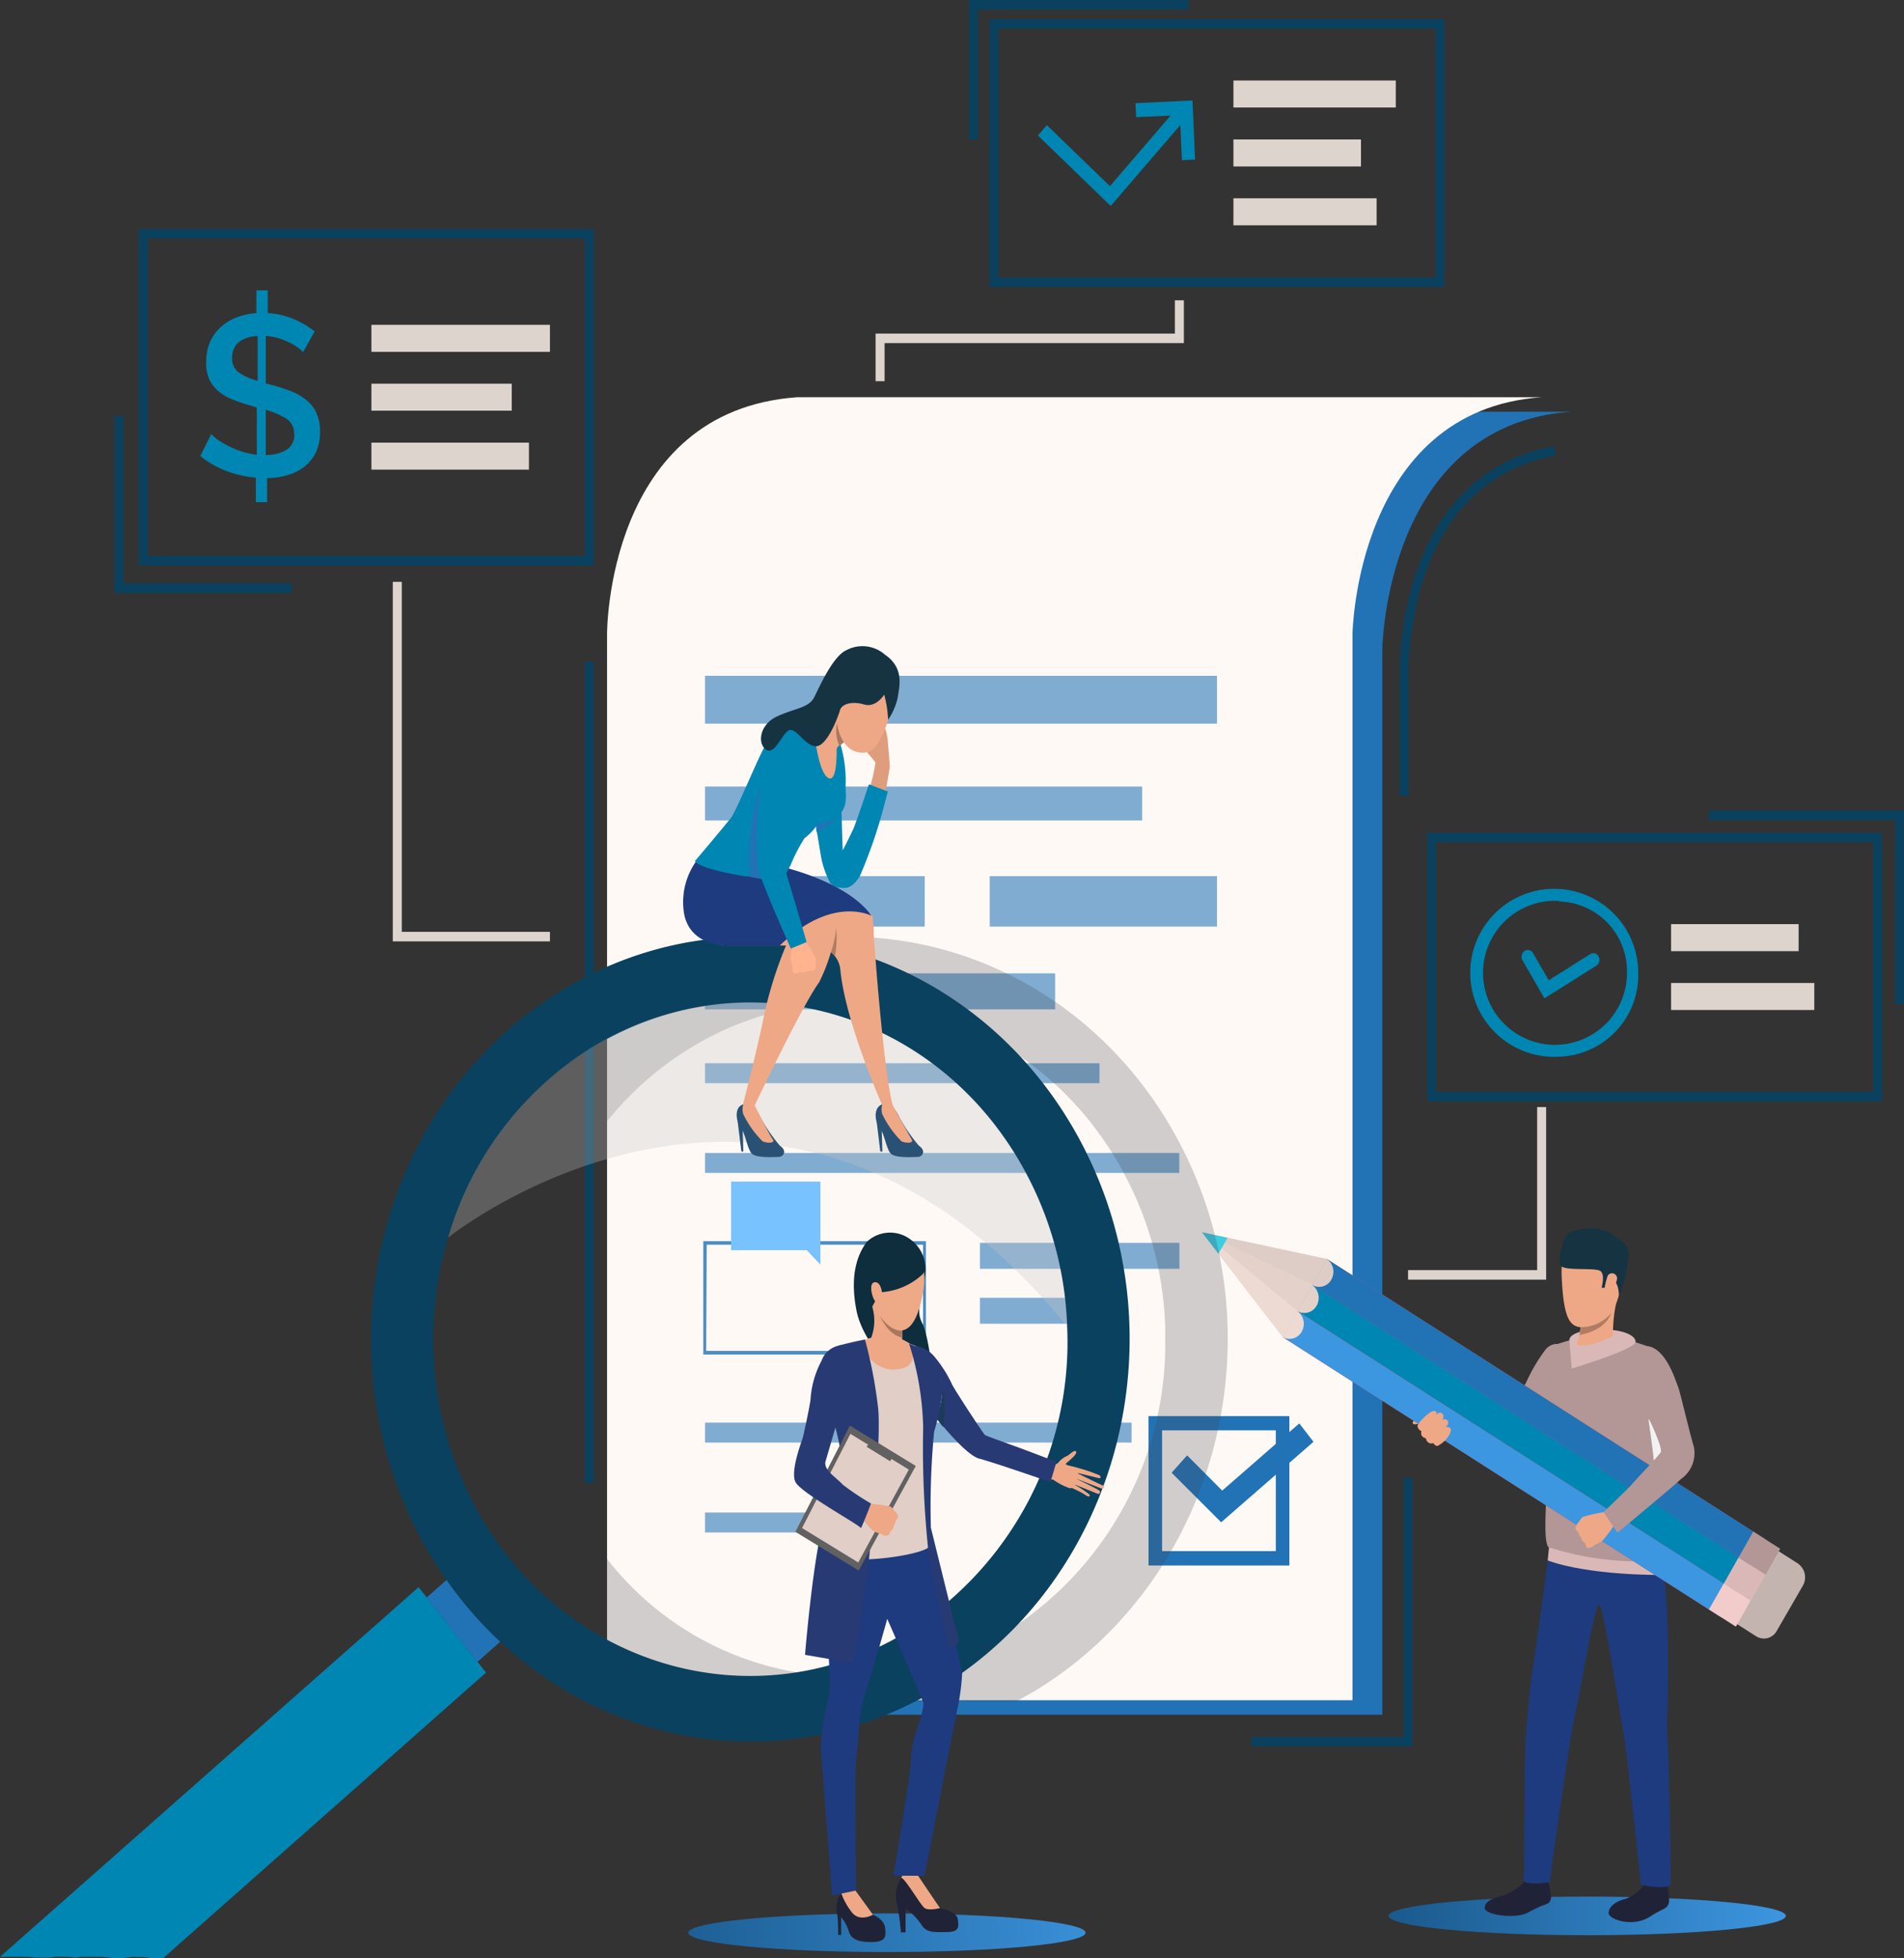 <svg xmlns="http://www.w3.org/2000/svg" xmlns:xlink="http://www.w3.org/1999/xlink" id="Layer_1" data-name="Layer 1" viewBox="0 0 146 150.1"><rect x="0" y="0" width="146" height="150.1" fill="#333333" stroke="none"/><defs><style>.cls-1{fill:url(#linear-gradient);}.cls-2{fill:url(#linear-gradient-2);}.cls-3,.cls-6{fill:#2273b5;}.cls-4{fill:#0a415f;}.cls-5{fill:#fff9f5;}.cls-27,.cls-28,.cls-6{isolation:isolate;}.cls-6{opacity:0.57;}.cls-7{opacity:0.81;}.cls-8{fill:#0086b2;}.cls-9{fill:#ded4ce;}.cls-10{fill:#202338;}.cls-11{fill:#2f6b8c;}.cls-12{fill:#1d3b7e;}.cls-13{fill:#dbb8b8;}.cls-14{fill:#eea886;}.cls-15{fill:#b39696;}.cls-16{fill:#f2f2f2;}.cls-17{fill:#c4b4af;}.cls-18{fill:#eb4747;}.cls-19{fill:#3d96e0;}.cls-20{fill:#eddad3;}.cls-21{fill:#deccc6;}.cls-22{fill:#e3d1ca;}.cls-23{fill:#f2cbcb;}.cls-24{fill:#3dcce0;}.cls-25{fill:#163342;}.cls-26{fill:#b07c63;}.cls-27{fill:#3f444f;opacity:0.24;}.cls-28{fill:#c2c2c2;opacity:0.3;}.cls-29{fill:#de9d7d;}.cls-30{fill:#285173;}.cls-31{fill:#a77860;}.cls-32{fill:#ffb48f;}.cls-33{fill:#0e2d3d;}.cls-34{fill:#78c2ff;}.cls-35{fill:#283a73;}.cls-36{fill:#e0cec7;}.cls-37{fill:#183c59;}.cls-38{fill:#616161;}.cls-39{fill:#eea987;}</style><linearGradient id="linear-gradient" x1="432.03" y1="-119.22" x2="471.65" y2="-118.47" gradientTransform="matrix(1, 0, 0, -1, -379.61, 29.3)" gradientUnits="userSpaceOnUse"><stop offset="0" stop-color="#1a598c"></stop><stop offset="1" stop-color="#3d96e0"></stop></linearGradient><linearGradient id="linear-gradient-2" x1="110.47" y1="5.14" x2="140.94" y2="5.14" gradientTransform="matrix(1, 0, 0, -1, -4, 152)" xlink:href="#linear-gradient"></linearGradient></defs><g id="&#x421;&#x43B;&#x43E;&#x439;_1" data-name="&#x421;&#x43B;&#x43E;&#x439; 1"><path class="cls-1" d="M87.24,148.15c0,.82-6.82,1.48-15.23,1.48s-15.23-.66-15.23-1.48,6.82-1.48,15.23-1.48S87.24,147.33,87.24,148.15Z" transform="translate(-4)"></path><ellipse class="cls-2" cx="121.71" cy="146.86" rx="15.23" ry="1.48"></ellipse><path class="cls-3" d="M124.5,31.56H67.41c-14.64,1-14.57,18.13-14.57,18.13h0v81.75H110V49.69S110.26,32.53,124.5,31.56Z" transform="translate(-4)"></path><rect class="cls-4" x="44.84" y="50.73" width="0.69" height="62.91"></rect><path class="cls-4" d="M114.76,22H79.87V1.46h34.89Zm-34.2-.73h33.52V2.19H80.56Z" transform="translate(-4)"></path><path class="cls-4" d="M49.53,43.34H14.63V17.55h34.9Zm-34.21-.73H48.84V18.28H15.32Z" transform="translate(-4)"></path><path class="cls-4" d="M148.32,84.43H113.43V63.83h34.89Zm-34.2-.73h33.51V64.56H114.12Z" transform="translate(-4)"></path><path class="cls-5" d="M122.21,30.45c-14.23,1-14.5,18.13-14.5,18.13v81.75H50.55V48.58s-.06-17.1,14.58-18.13Z" transform="translate(-4)"></path><rect class="cls-6" x="54.06" y="51.8" width="39.26" height="3.67"></rect><rect class="cls-6" x="54.06" y="60.29" width="33.52" height="2.6"></rect><rect class="cls-6" x="54.06" y="67.16" width="16.85" height="3.87"></rect><rect class="cls-6" x="75.89" y="67.16" width="17.43" height="3.87"></rect><rect class="cls-6" x="54.06" y="74.61" width="26.85" height="2.76"></rect><rect class="cls-6" x="54.06" y="81.5" width="30.25" height="1.53"></rect><rect class="cls-6" x="54.06" y="88.38" width="36.37" height="1.53"></rect><g class="cls-7"><path class="cls-3" d="M75,103.83H57.93V95.14H75Zm-16.85-.28H74.78V95.41H58.19Z" transform="translate(-4)"></path></g><rect class="cls-6" x="75.14" y="95.27" width="15.3" height="1.99"></rect><rect class="cls-6" x="75.14" y="99.48" width="10.84" height="1.99"></rect><rect class="cls-6" x="54.06" y="109.05" width="32.71" height="1.53"></rect><rect class="cls-6" x="54.06" y="115.94" width="17.23" height="1.53"></rect><path class="cls-8" d="M122.43,76.53l-1.69-2.93a.54.54,0,0,1,.16-.7.46.46,0,0,1,.66.17l1.2,2.07,3.17-2a.45.45,0,0,1,.65.18.53.53,0,0,1-.17.7h0Z" transform="translate(-4)"></path><path class="cls-8" d="M123.56,81a6.44,6.44,0,1,1,6.06-6.43h0A6.26,6.26,0,0,1,123.56,81Zm0-11.94a5.52,5.52,0,1,0,5.2,5.51A5.36,5.36,0,0,0,123.56,69.1Z" transform="translate(-4)"></path><polygon class="cls-8" points="90.51 9.58 90.63 12.28 91.64 12.23 91.44 7.7 87.07 7.91 87.12 8.98 89.76 8.86 85.11 14.27 80.27 9.59 79.59 10.39 85.17 15.79 90.51 9.58"></polygon><path class="cls-8" d="M27.24,27a2.21,2.21,0,0,0-.43-.38,4.5,4.5,0,0,0-.67-.39,6.45,6.45,0,0,0-.83-.32,4.89,4.89,0,0,0-.93-.16V29.4l.31.07a15.8,15.8,0,0,1,1.61.51,4.36,4.36,0,0,1,1.2.69,2.68,2.68,0,0,1,.77,1,3.47,3.47,0,0,1,.27,1.43,3.65,3.65,0,0,1-.32,1.58,3.21,3.21,0,0,1-.87,1.09,3.83,3.83,0,0,1-1.29.65,6,6,0,0,1-1.58.23v1.84h-.86V36.61a7.9,7.9,0,0,1-2.26-.51,6.92,6.92,0,0,1-2-1.15l.84-1.68a3.3,3.3,0,0,0,.53.46,5.5,5.5,0,0,0,.81.47,7.36,7.36,0,0,0,1,.41,6.37,6.37,0,0,0,1.15.25V31.24l-.21-.07a.66.66,0,0,1-.2-.06,13.77,13.77,0,0,1-1.53-.52,3.82,3.82,0,0,1-1.07-.66,2.63,2.63,0,0,1-.65-.9,3,3,0,0,1-.22-1.26,3.94,3.94,0,0,1,.28-1.52,3.31,3.31,0,0,1,.8-1.14,3.74,3.74,0,0,1,1.19-.75A5.32,5.32,0,0,1,23.66,24V22.26h.87V24a6.15,6.15,0,0,1,2,.46,7.38,7.38,0,0,1,1.6.94Zm-5.44.43a1.29,1.29,0,0,0,.48,1.1,4.59,4.59,0,0,0,1.48.66V25.77a2.34,2.34,0,0,0-1.49.49A1.57,1.57,0,0,0,21.8,27.46Zm4.75,5.83A1.32,1.32,0,0,0,26,32.12a6.23,6.23,0,0,0-1.62-.71v3.46A2.88,2.88,0,0,0,26,34.46a1.35,1.35,0,0,0,.57-1.17Z" transform="translate(-4)"></path><rect class="cls-9" x="28.48" y="24.9" width="13.69" height="2.07"></rect><rect class="cls-9" x="28.48" y="29.41" width="10.76" height="2.07"></rect><rect class="cls-9" x="28.48" y="33.93" width="12.08" height="2.07"></rect><rect class="cls-9" x="128.14" y="70.84" width="9.78" height="2.07"></rect><rect class="cls-9" x="128.14" y="75.35" width="10.98" height="2.07"></rect><rect class="cls-9" x="94.58" y="6.17" width="12.45" height="2.07"></rect><rect class="cls-9" x="94.58" y="10.69" width="9.78" height="2.07"></rect><rect class="cls-9" x="94.58" y="15.2" width="10.98" height="2.07"></rect><polygon class="cls-9" points="118.56 98.09 107.97 98.09 107.97 97.36 117.87 97.36 117.87 84.86 118.56 84.86 118.56 98.09"></polygon><polygon class="cls-9" points="67.83 29.22 67.14 29.22 67.14 25.57 90.09 25.57 90.09 23.02 90.78 23.02 90.78 26.3 67.83 26.3 67.83 29.22"></polygon><polygon class="cls-9" points="42.17 72.16 30.12 72.16 30.12 44.6 30.81 44.6 30.81 71.43 42.17 71.43 42.17 72.16"></polygon><path class="cls-4" d="M112,61h-.69V52.64c0-.13-.85-16.11,11.87-18.44l.12.72C111.17,37.14,112,52.47,112,52.62Z" transform="translate(-4)"></path><polygon class="cls-4" points="146 76.96 145.31 76.96 145.31 62.86 131.05 62.86 131.05 62.13 146 62.13 146 76.96"></polygon><polygon class="cls-4" points="22.35 45.45 8.78 45.45 8.78 31.88 9.47 31.88 9.47 44.71 22.35 44.71 22.35 45.45"></polygon><polygon class="cls-4" points="74.99 10.69 74.3 10.69 74.3 0 91.14 0 91.14 0.73 74.99 0.73 74.99 10.69"></polygon><polygon class="cls-4" points="108.32 133.86 95.95 133.86 95.95 133.13 107.63 133.13 107.63 113.29 108.32 113.29 108.32 133.86"></polygon><path class="cls-10" d="M120.9,144.21a4,4,0,0,1-1.64,1.1c-.82.19-1.4.43-1.41.95s2.38.87,3.33.34c1.41-.78,1.55-.55,1.71-.94s-.19-1.43-.18-1.56S120.9,144.21,120.9,144.21Z" transform="translate(-4)"></path><path class="cls-11" d="M121,143.78c0,.14-.07.29-.09.43s1.86.23,1.81-.11-.11-.57-.11-.57Z" transform="translate(-4)"></path><path class="cls-10" d="M130.09,144.45a3,3,0,0,1-1.4,1.09c-.8.2-1.3.58-1.34,1.08s1.86,1.17,3.2.28c.88-.58,1.21-.54,1.38-.92s-.09-1.41-.08-1.53A7.4,7.4,0,0,0,130.09,144.45Z" transform="translate(-4)"></path><path class="cls-11" d="M130.12,144a3.37,3.37,0,0,0,0,.44s1.77.34,1.76,0a2.53,2.53,0,0,0-.11-.6Z" transform="translate(-4)"></path><path class="cls-12" d="M122.85,118.29s-.85,6.59-1.2,8.81c-.41,2.6-.55,4.75-.66,6.1-.14,1.69-.07,10.36-.17,10.85s2,.24,2,.24,1.56-11.3,2-13.1,1.49-8.61,1.85-8.15,1.53,8.35,1.8,9.67,1.35,11.76,1.35,11.76,1.81.41,2.3,0c0,0-.11-9.3-.28-11.79-.07-.94.56-11.33-.95-15.51C130.11,115,122.85,118.29,122.85,118.29Z" transform="translate(-4)"></path><path class="cls-13" d="M122.78,118.61l-.1,1s2.61,1.12,8.94,1.12v-1.13Z" transform="translate(-4)"></path><path class="cls-14" d="M115.48,106.17s-.38.89-.6.94-.49.35-.69.44-.8.14-1,.31a7.36,7.36,0,0,1-.47.79c-.15.12-.48.34-.38.47s.45,0,.45,0a.25.25,0,0,0-.08.27c.11.29.29.3.29.3a.52.52,0,0,0,0,.32.46.46,0,0,0,.34.24.48.48,0,0,0,.15.3.41.41,0,0,0,.41.07s.18.26.34.21a1.5,1.5,0,0,0,.38-.26,6,6,0,0,0,1.25-2,7.62,7.62,0,0,1,.84-1.72Z" transform="translate(-4)"></path><path class="cls-15" d="M115.66,110.66s2.94,1.42,4,1.14c.48-.12,1.12-.83,1.72-1.66.2-.28.4-.56.58-.85h0c.75-1.14,1.33-2.23,1.33-2.23s2.2-2.73.43-4a1.14,1.14,0,0,0-1.23.42,12.75,12.75,0,0,0-1.43,2.42c-.15.35-2.31,3.66-2.42,3.73s-1.06-.19-1.81-.26c-1.23-.11-1-.16-1-.16Z" transform="translate(-4)"></path><path class="cls-15" d="M125.36,102.51a14,14,0,0,0-2.53.74,13,13,0,0,0-.83,3.63,29.89,29.89,0,0,0,.56,4.92c.29,1.14-.38,6,.16,6.79a22.85,22.85,0,0,0,9.14,1s-1-4.57-.79-6.12c.23-2,.79-6.6.79-6.6s-.6-3.1-1-3.46a15.6,15.6,0,0,0-3.17-.94Z" transform="translate(-4)"></path><path class="cls-16" d="M130.4,108.76s.43,2.95.4,3.14S132.73,111.3,130.4,108.76Z" transform="translate(-4)"></path><path class="cls-17" d="M140.25,125l2-3.46a1.29,1.29,0,0,0-.4-1.7l-4.92-3.14a1.13,1.13,0,0,0-1.6.42l-2,3.46a1.29,1.29,0,0,0,.4,1.7h0l4.92,3.14a1.12,1.12,0,0,0,1.6-.42Z" transform="translate(-4)"></path><polygon class="cls-18" points="135.35 117.98 131.96 123.96 98.35 102.49 101.75 96.51 135.35 117.98"></polygon><polygon class="cls-3" points="100.62 98.5 101.75 96.51 135.35 117.98 134.22 119.98 100.62 98.5"></polygon><polygon class="cls-8" points="134.22 119.97 133.09 121.97 99.49 100.49 100.62 98.5 134.22 119.97"></polygon><polygon class="cls-19" points="133.09 121.97 131.96 123.96 98.36 102.49 99.49 100.5 133.09 121.97"></polygon><polygon class="cls-20" points="98.36 102.49 101.75 96.51 94.13 94.88 92.17 94.46 93.43 96.1 98.36 102.49"></polygon><path class="cls-21" d="M104.62,98.5a1.06,1.06,0,0,0,1.49-.46,1.2,1.2,0,0,0-.36-1.53Z" transform="translate(-4)"></path><path class="cls-22" d="M103.48,100.5a1.08,1.08,0,0,0,1.5-.45,1.22,1.22,0,0,0-.36-1.55Z" transform="translate(-4)"></path><path class="cls-20" d="M102.35,102.49a1.07,1.07,0,0,0,1.49-.46,1.2,1.2,0,0,0-.36-1.53Z" transform="translate(-4)"></path><polygon class="cls-15" points="133.31 119.4 134.44 117.4 136.51 118.72 135.38 120.72 133.31 119.4"></polygon><polygon class="cls-13" points="135.38 120.71 134.25 122.71 132.18 121.39 133.31 119.39 135.38 120.71"></polygon><polygon class="cls-23" points="134.24 122.69 133.11 124.69 131.04 123.37 132.18 121.38 134.24 122.69"></polygon><polygon class="cls-21" points="100.62 98.5 92.17 94.46 101.75 96.51 100.62 98.5"></polygon><polygon class="cls-22" points="99.49 100.5 92.17 94.46 100.62 98.5 99.49 100.5"></polygon><polygon class="cls-20" points="99.49 100.5 92.17 94.46 98.36 102.49 99.49 100.5"></polygon><polygon class="cls-24" points="93.43 96.1 94.13 94.88 92.17 94.46 93.43 96.1"></polygon><path class="cls-14" d="M125.76,118.66a.73.73,0,0,0,.3-.07l.27-.19.08-.05a1.67,1.67,0,0,0,.49-.27,11.06,11.06,0,0,0,.84-1.12l-.39-.52-.29-.54a12.05,12.05,0,0,0-1.7.38l0,0a2.25,2.25,0,0,0-.29.37s-.28.34-.26.46a.38.38,0,0,0,.21.32,1,1,0,0,0,.23.45.58.58,0,0,0,.3.41S125.59,118.64,125.76,118.66Z" transform="translate(-4)"></path><path class="cls-15" d="M129.61,103.3c-.29.12-.61.88-.38,2.38a6.72,6.72,0,0,0,1,2.65c.2.38,1.31,2.68,1.11,3s-2.07,2.26-2.18,2.42-2.2,2.16-2.2,2.16l1.07,1.58s4.51-3.74,4.86-4.11a2.42,2.42,0,0,0,1-2.46c-.39-1.32-1.1-4.42-1.23-4.66S131.57,102.49,129.61,103.3Z" transform="translate(-4)"></path><path class="cls-14" d="M112.87,109s.73-.86,1.09-.84.11.34.11.34.24-.33.5-.16,0,.54,0,.54a.28.28,0,0,1,.42,0v0c.19.27-.13.51-.13.51s.48-.07.38.34a1.72,1.72,0,0,1-.88,1s-.21.09-.37-.19c0,0-.45.19-.57-.36,0,0-.54-.13-.38-.58A.4.4,0,0,1,112.87,109Z" transform="translate(-4)"></path><path class="cls-13" d="M124.34,102.75s-.14-.66,1.8-.81,3.24.31,3.28.9-4.9,2.06-4.9,2.06Z" transform="translate(-4)"></path><path class="cls-14" d="M126.3,95.09s-2.72-1.07-2.55,2.77.8,4.22,2.59,3.68,1.94-3,2.18-4.11S127.19,95.26,126.3,95.09Z" transform="translate(-4)"></path><path class="cls-14" d="M124.91,103.11s.66.31,2.78-.69a10.89,10.89,0,0,1,.35-3c.42-1.44-2.84,1.92-2.84,1.92a.7.7,0,0,1,0,.37,5.58,5.58,0,0,1-.1.59C125,102.81,125,102.72,124.91,103.11Z" transform="translate(-4)"></path><path class="cls-25" d="M128.14,99.33s0-1-.4-1.12-.61.5-.61.5l-.32,0s.29-1-.09-1.28-2.67,0-3-.38.13-2.43.75-2.63,2.33-.62,3.42.41c0,0,.93.42,1,1.24A9.57,9.57,0,0,1,128.14,99.33Z" transform="translate(-4)"></path><path class="cls-26" d="M125.11,102.33c2.11-.38,2.43-1.65,2.43-1.67a3,3,0,0,1-2.32,1.07A4.21,4.21,0,0,1,125.11,102.33Z" transform="translate(-4)"></path><path class="cls-14" d="M127.29,97.77A.39.39,0,0,1,128,98c-.07.54-.63,1.36-.86,1.21S127.12,98.24,127.29,97.77Z" transform="translate(-4)"></path><path class="cls-3" d="M102.87,120H92.07V108.55h10.8Zm-9.76-1.1h8.72v-9.26H93.11Z" transform="translate(-4)"></path><polygon class="cls-3" points="93.64 116.69 89.84 112.89 91.03 111.56 93.72 114.26 99.63 109.11 100.72 110.52 93.64 116.69"></polygon><path class="cls-27" d="M94.21,87.16C86.14,72.43,68.34,67.42,54.45,76a30.17,30.17,0,0,0-3.9,2.88v7.07a24.92,24.92,0,0,1,6.3-5.57c11.61-7.15,26.48-3,33.22,9.35a26.73,26.73,0,0,1,3.28,12c0,.32,0,.64,0,1a26.07,26.07,0,0,1-12.11,22.31,23.36,23.36,0,0,1-30.71-5.57v7.08a29,29,0,0,0,5.68,3.88H81.89c.6-.31,1.19-.65,1.77-1C97.55,120.76,102.27,101.89,94.21,87.16Z" transform="translate(-4)"></path><path class="cls-8" d="M36.1,121.66,4,150l.43,0a5.87,5.87,0,0,1,.74,0,6,6,0,0,1,.74,0,4.81,4.81,0,0,1,.77.06,4.35,4.35,0,0,1,.51,0h.19a2.57,2.57,0,0,1,.4,0A5.36,5.36,0,0,1,8.94,150a5.87,5.87,0,0,1,.85.06,4,4,0,0,1,.85-.06h1a4.51,4.51,0,0,1,1,.11,3.75,3.75,0,0,1,.48,0l.31,0a3.82,3.82,0,0,1,1-.1h.34a4.63,4.63,0,0,1,.92.11,4.58,4.58,0,0,1,.53,0l.27,0,24.78-21.91Z" transform="translate(-4)"></path><polygon class="cls-3" points="38.53 125.69 36.61 127.39 32.72 122.45 34.65 120.75 38.53 125.69"></polygon><path class="cls-4" d="M36.38,118.13c8.07,14.74,25.87,19.74,39.76,11.19s18.61-27.44,10.54-42.16S60.82,67.42,46.93,76,28.32,103.4,36.38,118.13Zm4.13-2.54c-6.74-12.31-2.79-28.09,8.82-35.24s26.48-3,33.22,9.35a26.86,26.86,0,0,1,3.28,12h0a26.17,26.17,0,0,1-12.09,23.27c-11.61,7.15-26.48,3-33.23-9.35Z" transform="translate(-4)"></path><path class="cls-28" d="M38.36,94.87s25.31-20.39,47.46,6.8h0a26.85,26.85,0,0,0-3.27-12c-6.74-12.31-21.62-16.5-33.23-9.35A25.52,25.52,0,0,0,38.36,94.87Z" transform="translate(-4)"></path><path class="cls-29" d="M70.72,60.31a12.09,12.09,0,0,0,.41-1.84C71.07,58.29,70,57.17,70,57s1.46-1.09,1.61-1.36.42.52.47,1.21.16,1.78.15,1.93-.34,2-.34,2Z" transform="translate(-4)"></path><path class="cls-8" d="M66.51,62.89s0,.17.07.43h0c0,.16,0,.36.08.56.11.64.23,1.41.28,1.68a6.83,6.83,0,0,0,.73,2.13,1.14,1.14,0,0,0,.74.35c.23,0,.84.27,1.54-.92a37.54,37.54,0,0,0,1.9-5.58l.23-.87-1.45-.55s-1,3-1.2,3.43-.77,1.58-.8,1.62-.11-3.45-.11-3.45Z" transform="translate(-4)"></path><path class="cls-30" d="M72.93,85.57a12.09,12.09,0,0,0,1.53,2.25c.61.43.23.86-.07.86s-1.78.12-2.11-.28-.49-1.58-.8-1.89-.62-1.55.15-1.85S72.93,85.57,72.93,85.57Z" transform="translate(-4)"></path><path class="cls-14" d="M72.46,84.72s1.23,2.27,1.44,2.6-.4.33-.77.17a7.59,7.59,0,0,1-1.47-2.07,1.19,1.19,0,0,1,0-.76Z" transform="translate(-4)"></path><polygon class="cls-30" points="67.22 85.94 67.5 88.26 67.66 88.27 67.61 86.6 67.22 85.94"></polygon><path class="cls-30" d="M62.27,85.57a12.62,12.62,0,0,0,1.53,2.25c.62.43.23.86-.06.86s-1.79.12-2.12-.28-.49-1.58-.79-1.89-.64-1.58.14-1.85S62.27,85.57,62.27,85.57Z" transform="translate(-4)"></path><path class="cls-14" d="M61.87,84.73S63,87,63.25,87.32s-.4.33-.77.17A7.59,7.59,0,0,1,61,85.42a1.19,1.19,0,0,1,0-.76Z" transform="translate(-4)"></path><polygon class="cls-30" points="56.56 85.94 56.85 88.26 57 88.27 56.95 86.6 56.56 85.94"></polygon><path class="cls-14" d="M57.51,68l9.72,4.7a1.86,1.86,0,0,1,.49.29h0a2.13,2.13,0,0,1,.3.3,2,2,0,0,1,.42,1.06c.38,4,3.19,10.32,3.19,10.32.9.47.83.06.83.06C71.89,82.79,71.2,74.8,71,71.59c0-.68-.08-1.14-.09-1.29s-.11-.23-.29-.39c-1.33-1.15-6.82-3.52-6.82-3.52A10,10,0,0,0,57.51,68Z" transform="translate(-4)"></path><path class="cls-14" d="M56.79,69.61a3.11,3.11,0,0,0,2.93,2.87h4.55a31.56,31.56,0,0,0-1.65,5.19c-.49,2.53-1.65,7-1.65,7s.08.15.9.07c0,0,3.57-7.55,4.94-9.44a13.67,13.67,0,0,0,1.28-4c0-.44,0-.79-.14-.93-.32-.26-.66-.5-1-.73a22.06,22.06,0,0,0-5.28-2.74,36.46,36.46,0,0,1-4-1.26S56.49,66.82,56.79,69.61Z" transform="translate(-4)"></path><path class="cls-12" d="M63.8,72.48H59.73s-3,.08-3.31-2.7a5.4,5.4,0,0,1,1.09-3.93s1.38.39,3.11.83a13.18,13.18,0,0,1,3.13-.29s5.17,1.11,7.08,3.81C70.83,70.2,67.8,68.57,63.8,72.48Z" transform="translate(-4)"></path><path class="cls-14" d="M68.2,54.2c0,.31,0,.62,0,.93,0,.09,0,.19,0,.28a3.08,3.08,0,0,0,.53,1.5h0a1.66,1.66,0,0,0,1.8.74c1.36-.34,2.26-5,2.26-5-.37-1.83-2.67-1.94-3.59-1.28C68.45,51.87,68.26,53,68.2,54.2Z" transform="translate(-4)"></path><path class="cls-8" d="M57.29,66s0,.53,3.89,1.18l.3,0,.92.17c1.82.36,1.45.35,2.21-1a12.91,12.91,0,0,1,1.07-2.09,4.35,4.35,0,0,0,1-1.06c.2-.34,1-.12,1.7-.79s.42-1.65.47-2.43a9.74,9.74,0,0,0-.41-2.94c-2-4-5-.83-5.53-.25S60.51,62.16,60,62.76C58.23,64.91,57.29,66,57.29,66Z" transform="translate(-4)"></path><path class="cls-14" d="M66.34,55.27s.3,3.93,1.18,4.37.59-3.41.59-3.41S67.37,54.62,66.34,55.27Z" transform="translate(-4)"></path><path class="cls-25" d="M71.71,52.92a9,9,0,0,1,.39,2.25,4.77,4.77,0,0,0,.73-1.67c.12-.79.48-2.07-.65-3.06S71.71,52.92,71.71,52.92Z" transform="translate(-4)"></path><path class="cls-14" d="M67.12,56.43c0,1,1,1.51,1,1a1,1,0,0,1,.21-.27h0l.08-.08a1,1,0,0,1,.25-.22,4.54,4.54,0,0,1,.9-.41l-1-2.86s-.19.23-.43.56A5,5,0,0,0,67.12,56.43Z" transform="translate(-4)"></path><path class="cls-31" d="M68.38,57.21l.08-.08a.92.92,0,0,1,.26-.22,3.26,3.26,0,0,1-.53-1.5A2.86,2.86,0,0,0,68.38,57.21Z" transform="translate(-4)"></path><path class="cls-32" d="M64.91,74.62a.73.73,0,0,1-.13-.23l0-.27a.29.29,0,0,1,0-.09,1.56,1.56,0,0,1-.14-.48,10.32,10.32,0,0,1,.14-1.19l.52-.06.47-.13a11,11,0,0,1,.79,1.3s0,0,0,.06a3.13,3.13,0,0,1,0,.41s0,.37-.11.43a.3.3,0,0,1-.3,0,.74.74,0,0,1-.4.13.46.46,0,0,1-.41,0S65,74.72,64.91,74.62Z" transform="translate(-4)"></path><path class="cls-8" d="M64.78,58.31s.51-2-.82-2-1.42,1.78-1.45,2.13-.5,4.46-.44,5.23a26.13,26.13,0,0,0,.06,2.87c.11.77,2.48,6.14,2.51,6.16s1.21-.49,1.21-.49S64.34,67,64.14,66.49a3.75,3.75,0,0,1-.21-1.68C63.92,64.44,64.72,58.62,64.78,58.31Z" transform="translate(-4)"></path><path class="cls-25" d="M71.9,53.09s-.64,1.2-1.64.91-1.73,0-1.85.44-1,2.84-1.88,2.76S65,55.67,64.46,56s-1.06,1.9-1.72,1.46-.54-1.92.88-2.56,2.42-.64,2.83-1.48,1.44-3.12,2.43-3.57a2.62,2.62,0,0,1,3,.35,2.34,2.34,0,0,1,.94,2.48Z" transform="translate(-4)"></path><path class="cls-26" d="M67.72,73h0a2.13,2.13,0,0,1,.3.3,7.24,7.24,0,0,0,.09-2.15A7.7,7.7,0,0,1,67.72,73Z" transform="translate(-4)"></path><path class="cls-3" d="M61.48,67.21l.92.17h0a4,4,0,0,1-.28-.91,39.16,39.16,0,0,1,0-4.58c.18-1.89.17-1.76.17-1.76A20.14,20.14,0,0,0,61.48,67.21Z" transform="translate(-4)"></path><path class="cls-3" d="M66.58,63.32h0l.06.37a2.74,2.74,0,0,0,1.46-1,3,3,0,0,1-1.2.41A.42.42,0,0,0,66.58,63.32Z" transform="translate(-4)"></path><path class="cls-33" d="M73.66,94.9A2.83,2.83,0,0,1,74.88,98c-.4,2.29-.58,2.6-.13,3.5s1,4.72.58,5.44-5-3.18-5.65-6.46.41-4.74.78-5.28A2.6,2.6,0,0,1,73.66,94.9Z" transform="translate(-4)"></path><polygon class="cls-34" points="56.06 90.57 62.91 90.57 62.91 95.83 62.91 96.94 61.86 95.83 56.06 95.83 56.06 90.57"></polygon><path class="cls-10" d="M74.36,143.72a3.85,3.85,0,0,0,.47.84c.23.32.94,1.61,1.25,1.7s1.27.28,1.36.84.13,1-.82,1-1.58.1-2-.61a5,5,0,0,0-1.18-1.21v1.84h-.36a19.69,19.69,0,0,0-.27-2.05,2.42,2.42,0,0,1,.52-2.38C74.18,143,74.36,143.72,74.36,143.72Z" transform="translate(-4)"></path><path class="cls-14" d="M76.08,146.26s-.85.23-1.18,0-1.43-2.21-1.8-2.33c0,0,.36-.76,1.26-.21C74.36,143.72,75.84,145.93,76.08,146.26Z" transform="translate(-4)"></path><path class="cls-14" d="M84.38,112.26s.59.12.79-.17a1.91,1.91,0,0,1,.68-.5c.16-.08.57-.52.67-.31s-.64.76-.78.91.73.21.88.35,0,1.65-.62,1.53a5,5,0,0,1-1.24-.65,3,3,0,0,1-.43-.07Z" transform="translate(-4)"></path><path class="cls-14" d="M86.49,112.48a12.17,12.17,0,0,1,1.85.62c.09.14.06.24-.1.2l-1.72-.42s2,1,2.1,1,0,.26-.09.24-2.12-.82-2.12-.82,1.87.88,1.93,1a.16.16,0,0,1-.07.2.14.14,0,0,1-.11,0l-1.91-.77a8.09,8.09,0,0,1,1.31.85c0,.08,0,.25-.36,0s-1.17-.59-1.17-.59Z" transform="translate(-4)"></path><path class="cls-10" d="M69.6,144.92a16.15,16.15,0,0,0,1.34,1.85s.85.33.93,1,.07,1.06-.93,1.09-1.67-.16-1.85-.81a3,3,0,0,0-.59-1.09v1.36h-.23s0-1.31-.07-1.55-.16-1.17.32-1.58A1.23,1.23,0,0,1,69.6,144.92Z" transform="translate(-4)"></path><path class="cls-12" d="M69,116.05a9.8,9.8,0,0,0-1.53,3.62c-.32,2,.19,8.54.18,9.51s-.86,3.38-.69,5.2.84,10.92.84,10.92l1.84-.39s-.11-9.26,0-10,.32-3.56.36-3.87,2.7-8.61,2.7-10S71.86,113.75,69,116.05Z" transform="translate(-4)"></path><path class="cls-12" d="M75,116.7s2,8,2.2,9.08a23.06,23.06,0,0,1,.58,2.48,17,17,0,0,1-.39,2.84l-2.5,12.68H72.5s1.33-7.61,1.36-9.1,1.13-3.61.91-4.24-3.42-7.91-3.42-7.91S68.92,114.38,75,116.7Z" transform="translate(-4)"></path><path class="cls-14" d="M70.94,146.77s-1,.58-1.6-.16a5.13,5.13,0,0,1-.82-1.46l1.08-.23Z" transform="translate(-4)"></path><path class="cls-35" d="M74.18,103.15a2.4,2.4,0,0,1,1.42.78A9.67,9.67,0,0,1,77,106.11c.16.37,2.42,3.82,2.53,3.89s1.25.48,2,.75c1.16.41,3.48,1.31,3.48,1.31l-.46,1.55s-4.37-1.52-5.46-1.8c-1.33-.35-4.41-4.54-4.41-4.54S72.33,104.42,74.18,103.15Z" transform="translate(-4)"></path><path class="cls-36" d="M72.76,102.55a10.91,10.91,0,0,0,1.42.6,8.37,8.37,0,0,1,2,2.74,4.8,4.8,0,0,1-.51,3c-.52,1.25,0,1.67-.26,2.93a56.4,56.4,0,0,0-.12,6.64c.05.7-6.84,1.76-8.2.49,0,0,.92-4.24,2-5.44a5,5,0,0,0,.05-2.44c-.16-.43-2-3.67-2-3.67s-.13-3.29.66-3.93,2.56-.77,2.89-.89A5.26,5.26,0,0,1,72.76,102.55Z" transform="translate(-4)"></path><path class="cls-14" d="M73.26,101.26l-.07.72c0,.16,0,.34,0,.53A11.81,11.81,0,0,0,73.1,104s-1.1,1.16-2.34-1.35a3.69,3.69,0,0,0,.13-2.46C70.49,98.75,73.26,101.26,73.26,101.26Z" transform="translate(-4)"></path><path class="cls-37" d="M76.32,109.39a10,10,0,0,0,0-3,7.63,7.63,0,0,1-.5,2.35Z" transform="translate(-4)"></path><path class="cls-14" d="M69.92,102.79s.75,2.36,2.81,2.18,1-2,1-2a4.17,4.17,0,0,0-.66-.35c-.14,0-2.28,0-2.28,0Z" transform="translate(-4)"></path><path class="cls-35" d="M73.71,103a22.72,22.72,0,0,1,1.08,6.4,75.35,75.35,0,0,0,.47,10.16c.38,1.66,1.45,6.81,1.45,6.81l.84-.47-2.17-8.8a59.87,59.87,0,0,1,.25-7.36,15.92,15.92,0,0,0,.67-3.51,5.92,5.92,0,0,0-2-3Z" transform="translate(-4)"></path><path class="cls-35" d="M70.33,102.69a35.51,35.51,0,0,1,1,5.21c.34,2.93-1,16.49-2,19.57l-3.6-.62s.78-9.59,1.83-11.34,1.39-3.29.25-6.93.5-5.44.5-5.44S70,102.73,70.33,102.69Z" transform="translate(-4)"></path><polygon class="cls-38" points="70.22 112.37 65.85 120.39 60.99 117.42 65.17 109.28 70.22 112.37"></polygon><polygon class="cls-36" points="69.69 112.65 65.81 119.77 61.5 117.13 65.21 109.91 69.69 112.65"></polygon><polygon class="cls-38" points="68.26 112.01 68.53 111.51 66.79 110.44 66.45 110.9 68.26 112.01"></polygon><path class="cls-14" d="M72.05,117.7a.92.92,0,0,1-.29,0l-.26-.16-.09,0a1.54,1.54,0,0,1-.49-.22,11.45,11.45,0,0,1-.87-1l.32-.52.24-.53a9.56,9.56,0,0,1,1.63.21l.05,0a1.64,1.64,0,0,1,.3.33s.29.29.28.41a.37.37,0,0,1-.17.31,1,1,0,0,1-.18.46.57.57,0,0,1-.26.41S72.21,117.66,72.05,117.7Z" transform="translate(-4)"></path><path class="cls-35" d="M69.09,103.15A1.8,1.8,0,0,0,67,104.3a7.28,7.28,0,0,0-.85,3c-.1.72-.53,2.67-.58,2.87s-1,2.6-.57,3.44,5,3.33,5,3.52.79-1.88.79-1.88a19.93,19.93,0,0,1-2.16-1.44c-.49-.55-1.53-1.14-1.32-1.82s1-3.5,1.18-3.89S70.21,103.65,69.09,103.15Z" transform="translate(-4)"></path><path class="cls-39" d="M73.42,95.16s2.36.78,1.08,5.1-4.5-.5-4.16-3.13S73.42,95.16,73.42,95.16Z" transform="translate(-4)"></path><path class="cls-33" d="M74.74,97.68a5.16,5.16,0,0,1-3.13,1.37,5.18,5.18,0,0,0-.81,1.3s-1.76-3.16.4-5.06S75.54,96.9,74.74,97.68Z" transform="translate(-4)"></path><path class="cls-39" d="M71.63,99.14c0-.32-.2-1-.64-.83s0,1.65.32,1.56C71.31,99.87,71.67,99.88,71.63,99.14Z" transform="translate(-4)"></path><path class="cls-31" d="M73.19,102c0,.16,0,.34,0,.53,0,0-1-.06-1.74-1.71C71.46,100.87,72.22,102.06,73.19,102Z" transform="translate(-4)"></path></g></svg>